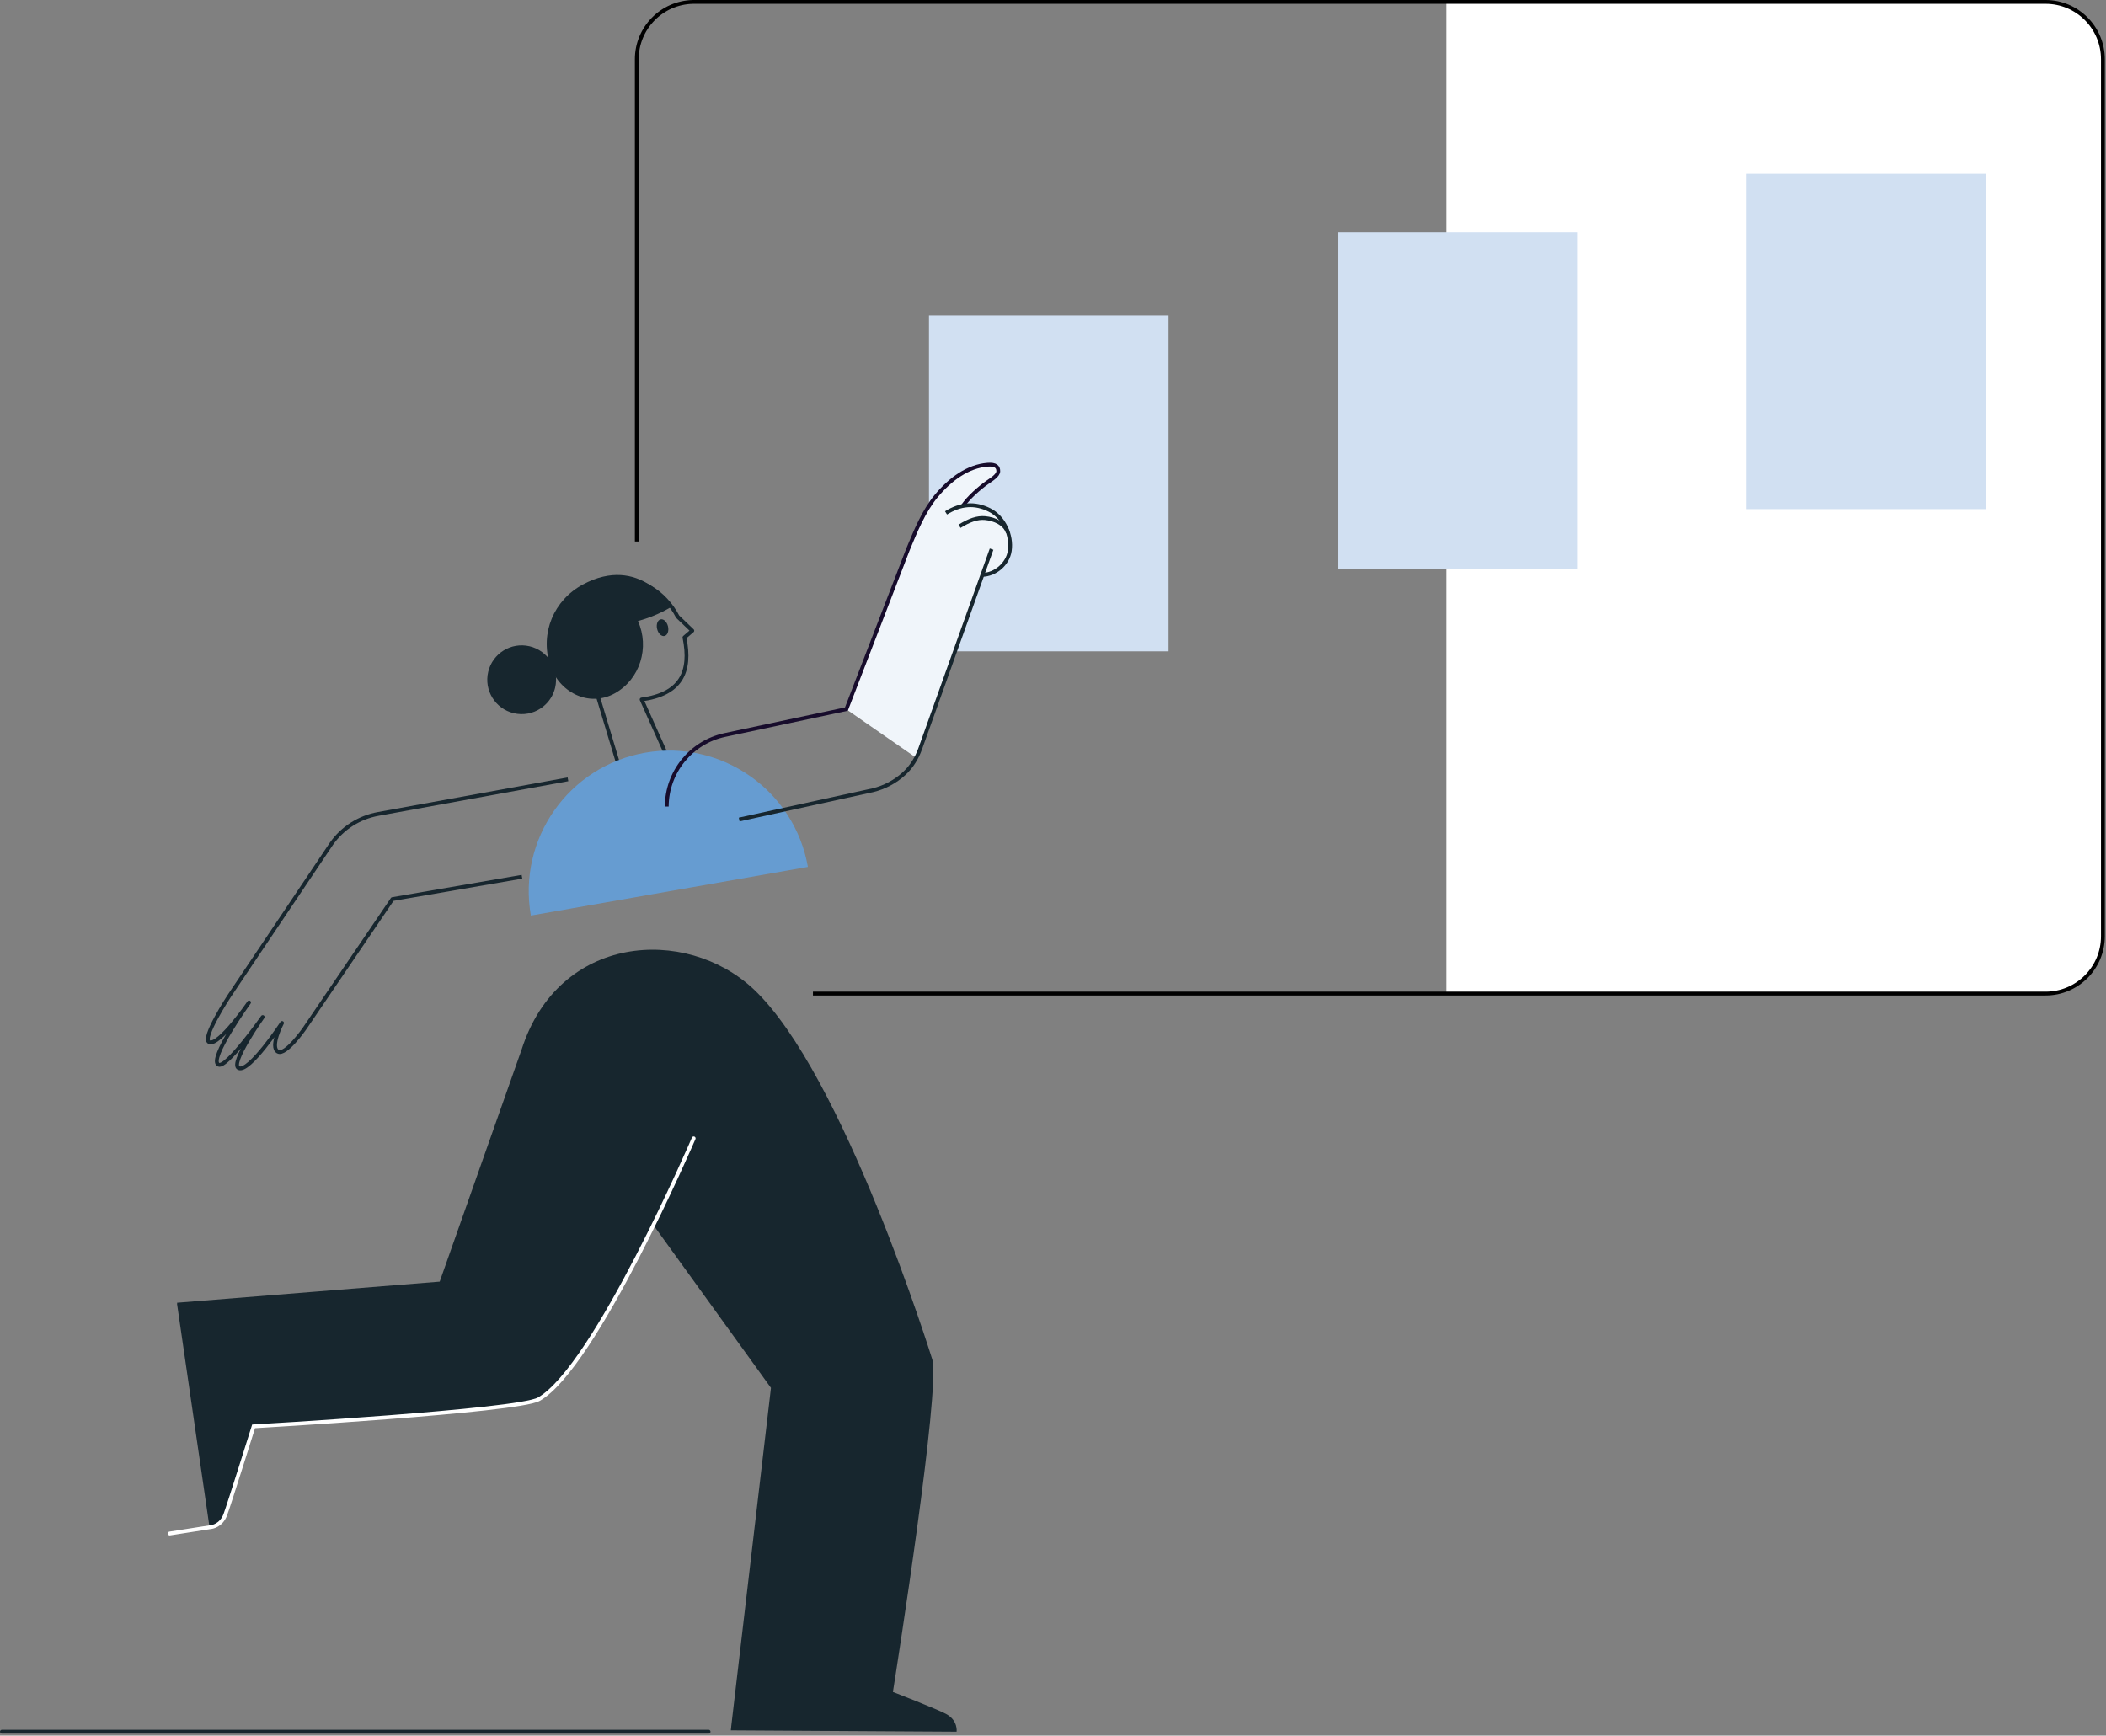 <?xml version="1.0" encoding="UTF-8"?>
<svg width="512px" height="422px" viewBox="0 0 512 422" version="1.1" xmlns="http://www.w3.org/2000/svg" xmlns:xlink="http://www.w3.org/1999/xlink">
    <rect x="0" y="0" width="512" height="422" fill="#808080" stroke="none"/>
    <title>Artboard</title>
    <g id="Artboard" stroke="none" stroke-width="1" fill="none" fill-rule="evenodd">
        <g id="Group-25">
            <path d="M511.246,227.637 L511.246,14.403 C511.246,6.705 505.005,0.464 497.307,0.464 L351.706,0.464 L351.706,241.575 L497.307,241.575 C505.005,241.575 511.246,235.335 511.246,227.637" id="Fill-1" fill="#FFFFFF"></path>
            <path d="M154.812,131.661 L154.812,14.403 C154.812,6.809 160.885,0.633 168.439,0.468 L168.75,0.464 L497.307,0.464 C505.006,0.464 511.246,6.705 511.246,14.403 L511.246,14.403 L511.246,227.637 C511.246,235.335 505.006,241.575 497.307,241.575 L497.307,241.575 L197.642,241.575" id="Path" stroke="#000000" stroke-width="0.929"></path>
            <polygon id="Fill-5" fill="#D1E0F2" points="225.849 158.365 284.093 158.365 284.093 76.684 225.849 76.684"></polygon>
            <polygon id="Fill-7" fill="#D1E0F2" points="424.6 123.792 482.845 123.792 482.845 42.111 424.6 42.111"></polygon>
            <polygon id="Fill-8" fill="#D1E0F2" points="325.225 138.247 383.469 138.247 383.469 56.566 325.225 56.566"></polygon>
            <line x1="172.27" y1="421.042" x2="0.465" y2="421.042" id="Stroke-10" stroke="#17262E" stroke-width="0.929" stroke-linecap="round"></line>
            <path d="M168.311,153.346 L164.746,149.929 C161.811,144.225 155.064,139.08 148.353,142.17 C140.524,145.774 140.678,154.237 140.678,154.237 C140.678,154.237 134.205,153.895 134.882,159.856 C135.56,165.818 144.613,166.848 144.613,166.848 L151.037,188.18 C151.037,188.18 159.516,193.882 159.855,193.479 C160.194,193.077 161.863,183.209 161.863,183.209 L155.988,170.078 C165.458,168.767 168.147,163.48 166.401,154.986 L168.311,153.346 Z" id="Stroke-11" stroke="#17262E" stroke-width="0.929" stroke-linejoin="round"></path>
            <path d="M129.061,222.614 C125.792,204.015 138.219,186.288 156.818,183.02 C175.416,179.751 193.143,192.179 196.412,210.776 L129.061,222.614 Z" id="Fill-12" fill="#669CD1"></path>
            <path d="M163.249,147.514 C163.249,147.514 155.541,134.66 141.68,142.129 C134.634,145.925 131.271,153.919 133.704,161.605 C135.809,168.25 143.133,172.109 149.475,168.571 C155.64,165.131 157.966,157.43 155.101,150.994 C159.998,149.68 163.249,147.514 163.249,147.514" id="Fill-13" fill="#17262E"></path>
            <path d="M159.755,152.929 C160.02,154.044 160.827,154.806 161.557,154.63 C162.288,154.453 162.665,153.406 162.4,152.291 C162.134,151.175 161.328,150.414 160.597,150.59 C159.867,150.767 159.49,151.814 159.755,152.929" id="Fill-14" fill="#17262E"></path>
            <path d="M138.082,189.48 L92.001,197.889 C87.35,198.717 83.23,201.341 80.552,205.18 L55.731,242.161 C55.731,242.161 48.895,252.574 50.878,253.384 C53.252,254.352 60.551,243.732 60.551,243.732 C60.551,243.732 50.577,257.63 53.125,258.86 C55.05,259.789 63.869,247.278 63.869,247.278 C63.869,247.278 55.812,258.648 58.018,259.687 C60.556,260.882 68.567,248.723 68.567,248.723 C68.567,248.723 65.541,254.565 67.566,255.693 C69.422,256.726 74.044,250.074 74.044,250.074 L95.408,218.607 L95.405,218.611 L126.897,213.175" id="Stroke-15" stroke="#17262E" stroke-width="0.929" stroke-linejoin="round"></path>
            <path d="M134.963,167.193 C134.632,168.597 133.964,169.835 133.065,170.84 C132.578,171.386 132.02,171.865 131.412,172.264 C129.56,173.478 127.233,173.959 124.908,173.41 C120.414,172.35 117.63,167.849 118.689,163.355 C119.75,158.862 124.252,156.078 128.746,157.138 C133.239,158.197 136.022,162.699 134.963,167.193" id="Fill-16" fill="#17262E"></path>
            <path d="M222.908,184.367 L238.719,139.834 C241.965,139.822 245.004,137.199 245.487,133.99 C246.06,130.194 244.025,125.796 240.563,124.064 C238.329,122.946 236.14,122.648 233.949,123.115 L234.108,123.028 C235.596,120.927 237.915,118.875 240.01,117.376 C240.971,116.688 242.693,115.686 242.697,114.633 C242.7,113.619 242.123,112.901 240.101,113.058 C235.312,113.432 231.012,116.572 227.61,120.669 C224.555,124.347 222.558,129.257 220.729,133.674 L205.772,172.477" id="Fill-17" fill="#F0F5FA"></path>
            <path d="M179.705,199.258 L212.201,192.132 C215.088,191.434 217.717,190.011 219.861,188.031 C221.633,186.395 222.912,184.294 223.724,182.023 L241.068,133.514" id="Stroke-18" stroke="#17262E" stroke-width="0.929" stroke-linejoin="round"></path>
            <path d="M234.108,122.965 C235.597,120.863 237.915,118.811 240.01,117.312 C240.97,116.625 242.693,115.622 242.697,114.569 C242.701,113.556 242.123,112.838 240.101,112.995 C235.311,113.368 231.012,116.509 227.61,120.605 C224.556,124.283 222.558,129.193 220.729,133.611 L205.772,172.413 L176.206,178.712 C168.003,180.472 162.132,187.708 162.099,196.099" id="Stroke-19" stroke="#170C2C" stroke-width="0.929"></path>
            <path d="M229.993,124.704 C233.529,122.522 236.989,122.212 240.563,124 C244.025,125.732 246.06,130.13 245.487,133.926 C245.004,137.135 241.965,139.759 238.719,139.771" id="Stroke-20" stroke="#17262E" stroke-width="0.929" stroke-linejoin="round"></path>
            <path d="M233.28,127.963 C235.627,126.5 237.577,125.798 239.493,125.975 C241.78,126.185 244.297,127.301 245.017,129.483" id="Stroke-21" stroke="#17262E" stroke-width="0.929" stroke-linejoin="round"></path>
            <path d="M230.152,416.809 C228.18,415.679 217.079,411.383 217.079,411.383 C218.136,404.706 228.587,338.204 226.669,330.591 C226.669,330.591 205.032,260.83 183.135,240.435 C166.691,225.119 135.82,227.085 126.826,255.147 L141.282,273.514 L187.431,337.449 L177.763,419.818 L177.775,419.818 L177.67,420.712 L232.564,421.043 C232.564,421.043 232.958,418.418 230.152,416.809" id="Fill-22" fill="#17262E"></path>
            <path d="M126.826,255.147 L106.895,311.619 L43.041,316.751 L43.08,317.007 L43.041,317.011 L50.94,371.335 C50.94,371.335 50.994,371.335 51.084,371.326 L51.085,371.335 C51.085,371.335 51.087,371.326 51.087,371.326 C51.653,371.274 53.756,370.911 54.764,368.315 C55.586,366.196 61.655,346.803 61.655,346.803 C61.655,346.803 125.814,343.107 130.972,340.215 C144.666,332.539 168.644,276.783 168.644,276.783 L126.826,255.147 Z" id="Fill-23" fill="#17262E"></path>
            <path d="M168.644,276.783 C168.644,276.783 144.666,332.538 130.972,340.215 C125.813,343.107 61.655,346.803 61.655,346.803 C61.655,346.803 55.586,366.196 54.764,368.315 C53.756,370.91 51.653,371.274 51.087,371.326 L41.264,372.861" id="Stroke-24" stroke="#FFFFFF" stroke-width="0.929" stroke-linecap="round"></path>
        </g>
    </g>
</svg>